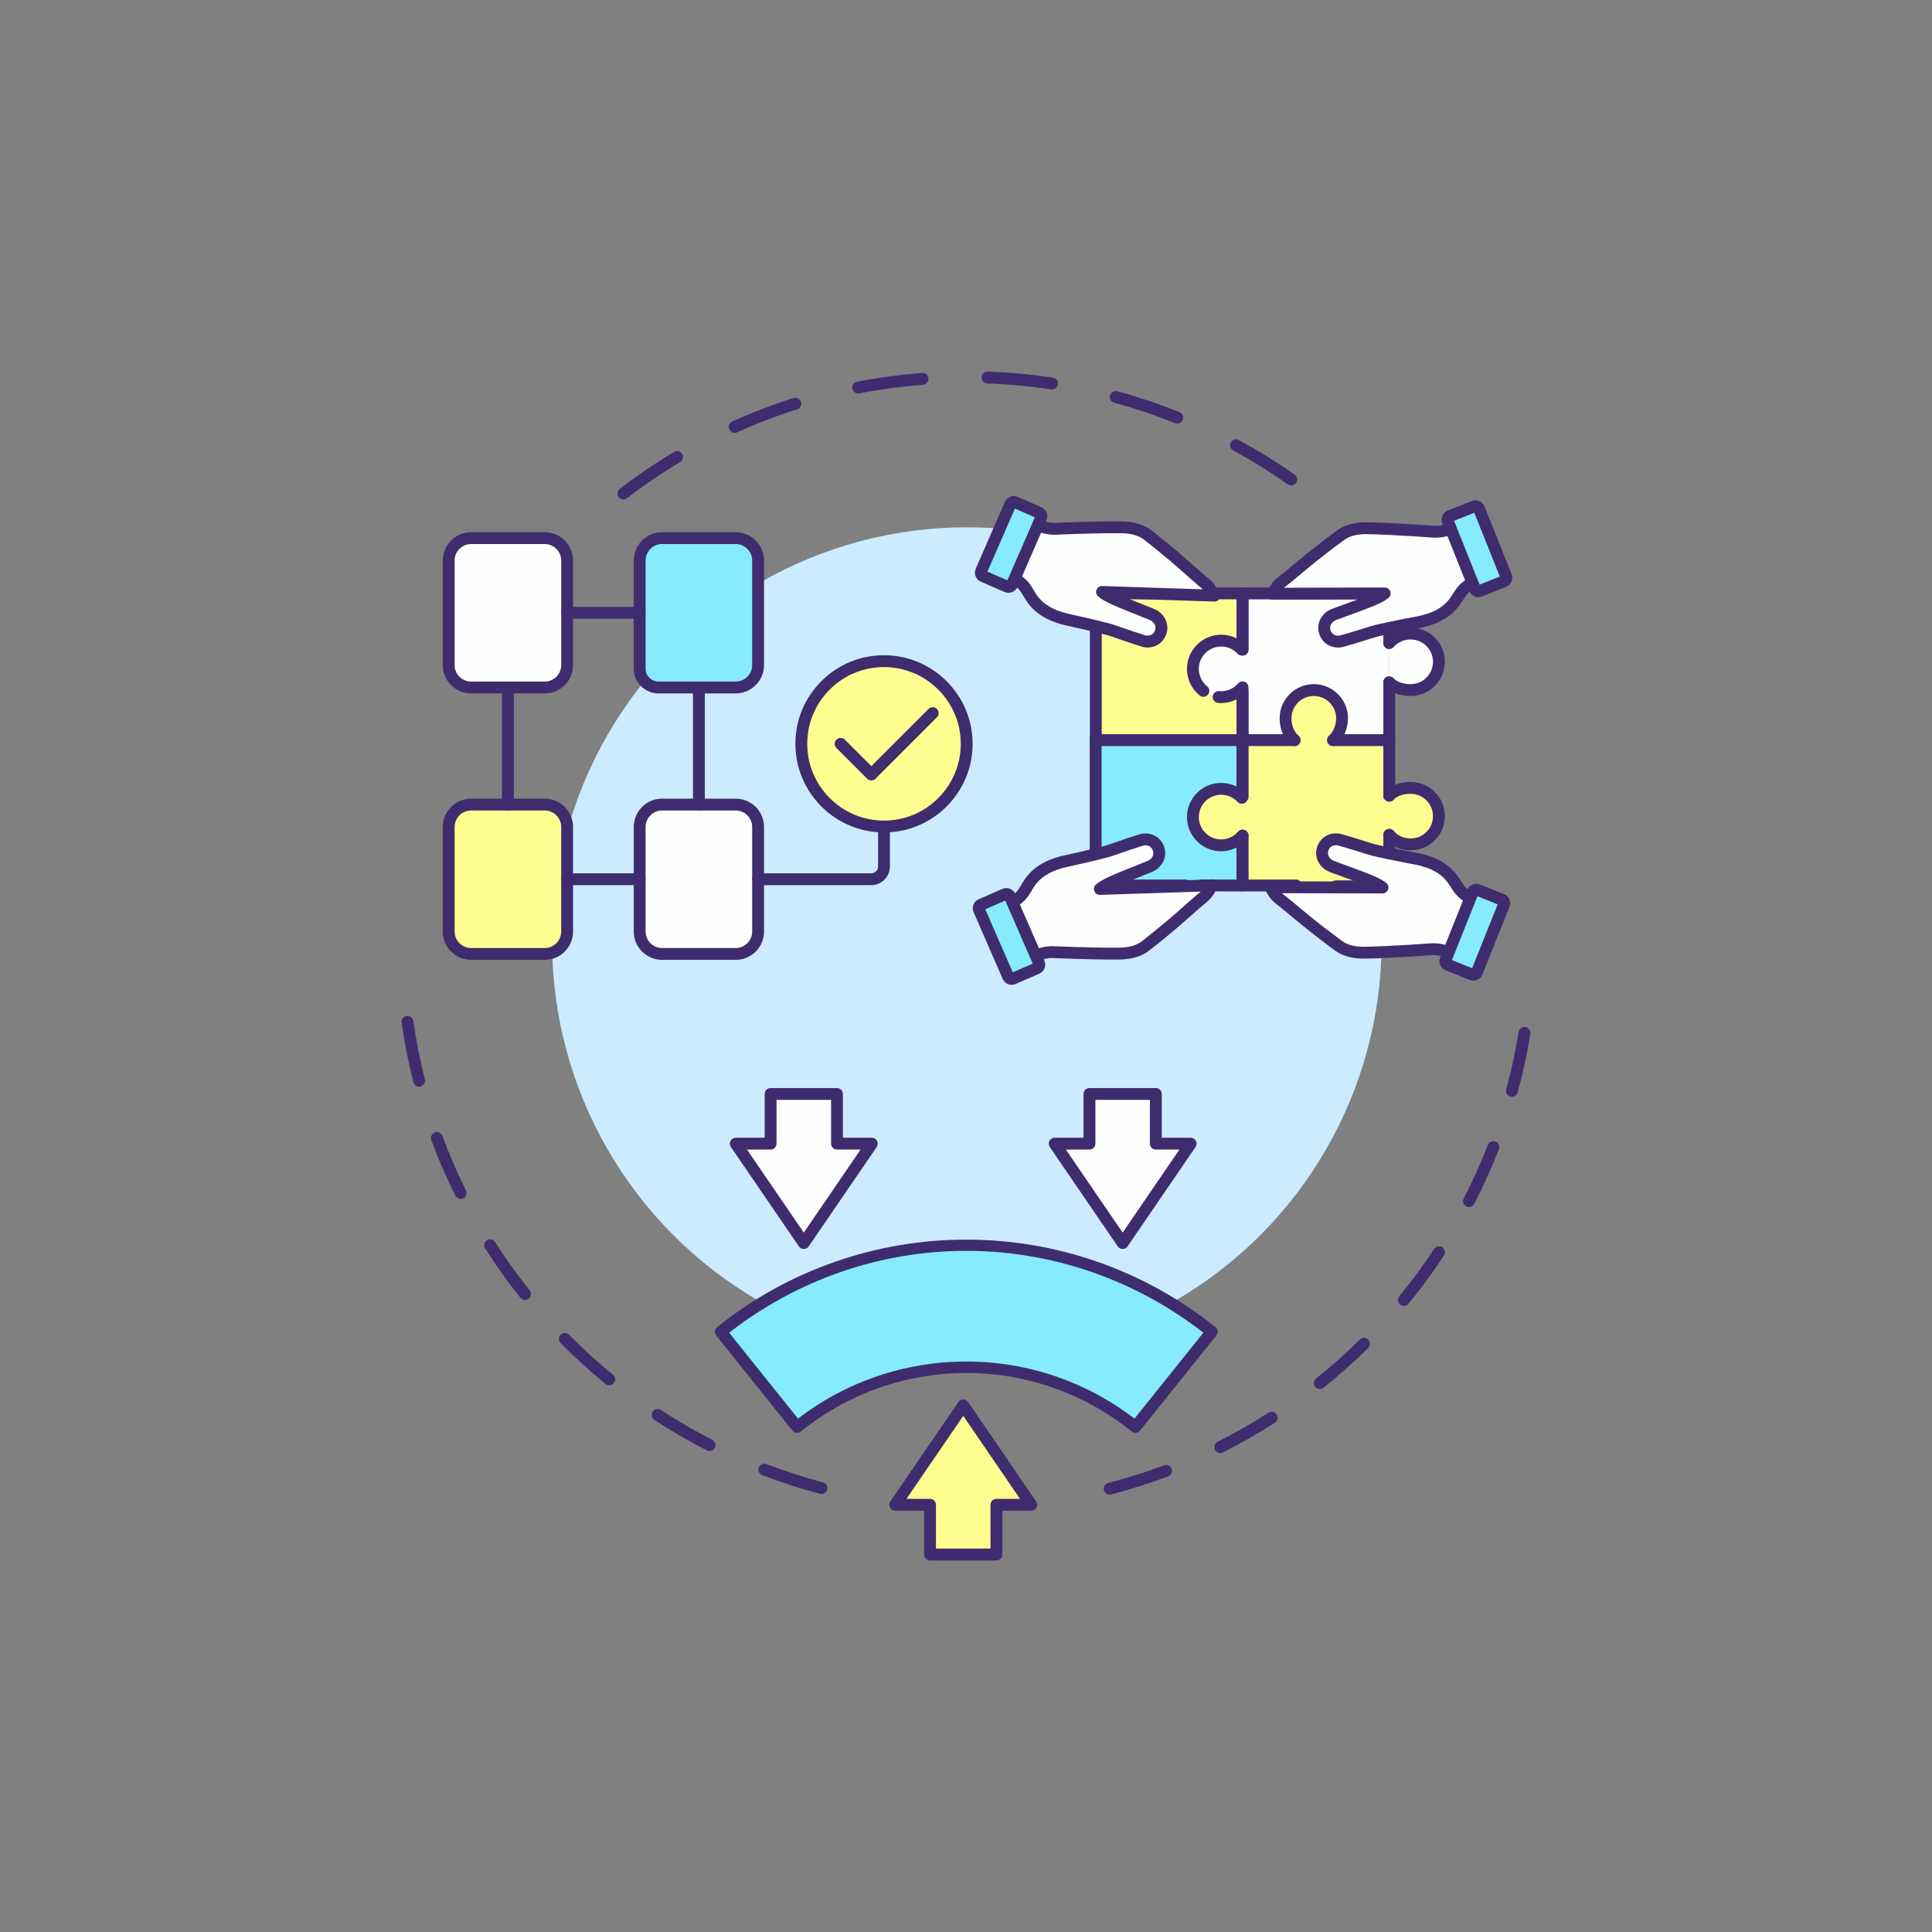 <?xml version="1.0" encoding="UTF-8"?>
<svg xmlns="http://www.w3.org/2000/svg" viewBox="0 0 4000 4000" id="governance-meetings">
  <rect x="0" y="0" width="4000" height="4000" fill="#808080" stroke="none"/>
  <g>
    <g>
      <path fill="#3f2c6e" d="M1700.813 3093.206c-1.042 0-2.101-.134-3.157-.414-40.342-10.712-80.561-23.733-119.538-38.703-6.326-2.43-9.485-9.527-7.055-15.854s9.526-9.485 15.854-7.055c38.162 14.656 77.538 27.405 117.037 37.893 6.549 1.739 10.449 8.459 8.71 15.008C1711.206 3089.576 1706.241 3093.206 1700.813 3093.206zM1469.009 3004.195c-1.883 0-3.795-.435-5.586-1.353-37.11-19.021-73.638-40.271-108.568-63.157-5.668-3.715-7.252-11.32-3.538-16.988 3.715-5.669 11.32-7.251 16.988-3.539 34.204 22.412 69.972 43.22 106.311 61.846 6.031 3.091 8.414 10.485 5.323 16.516C1477.766 3001.758 1473.467 3004.195 1469.009 3004.195zM1261.373 2868.165c-2.734 0-5.484-.909-7.765-2.776-32.272-26.419-63.503-54.869-92.823-84.56-4.762-4.822-4.713-12.591.109-17.353 4.821-4.763 12.591-4.713 17.352.108 28.716 29.078 59.301 56.941 90.907 82.815 5.244 4.292 6.015 12.023 1.722 17.267C1268.449 2866.629 1264.925 2868.165 1261.373 2868.165zM1087.006 2691.581c-3.605 0-7.176-1.581-9.599-4.618-26.029-32.623-50.586-66.986-72.99-102.133-3.642-5.714-1.963-13.3 3.752-16.942 5.714-3.642 13.3-1.962 16.942 3.752 21.94 34.419 45.989 68.07 71.479 100.019 4.227 5.297 3.358 13.018-1.938 17.244C1092.391 2690.705 1089.689 2691.581 1087.006 2691.581zM953.67 2482.365c-4.512 0-8.854-2.499-10.998-6.814-18.561-37.363-35.301-76.125-49.755-115.208-2.351-6.355.896-13.414 7.252-15.764 6.355-2.35 13.414.896 15.764 7.252 14.152 38.267 30.542 76.219 48.716 112.802 3.015 6.069.54 13.433-5.53 16.448C957.366 2481.952 955.504 2482.365 953.67 2482.365zM867.616 2249.676c-5.488 0-10.485-3.708-11.888-9.272-10.188-40.39-18.316-81.828-24.156-123.163-.948-6.71 3.723-12.918 10.433-13.866 6.71-.951 12.918 3.723 13.866 10.433 5.719 40.475 13.677 81.048 23.652 120.595 1.658 6.571-2.325 13.241-8.896 14.898C869.619 2249.555 868.61 2249.676 867.616 2249.676zM2297.388 3094.598c-5.451 0-10.428-3.659-11.866-9.181-1.708-6.558 2.224-13.259 8.781-14.967 38.995-10.157 77.885-22.514 115.588-36.726 6.337-2.39 13.42.812 15.81 7.153 2.391 6.341-.812 13.419-7.153 15.81-38.509 14.516-78.229 27.137-118.059 37.511C2299.453 3094.469 2298.412 3094.598 2297.388 3094.598zM2526.467 3008.267c-4.491 0-8.817-2.475-10.973-6.761-3.044-6.055-.604-13.43 5.451-16.475 35.971-18.086 71.417-38.308 105.354-60.103 5.702-3.664 13.294-2.007 16.955 3.693 3.662 5.702 2.009 13.293-3.693 16.955-34.657 22.258-70.855 42.909-107.592 61.38C2530.201 3007.846 2528.319 3008.267 2526.467 3008.267zM2732.492 2875.968c-3.597 0-7.16-1.573-9.584-4.599-4.237-5.288-3.385-13.011 1.904-17.248 31.455-25.201 61.941-52.353 90.613-80.702 4.82-4.765 12.589-4.72 17.353.099 4.765 4.818 4.721 12.588-.099 17.353-29.275 28.946-60.405 56.671-92.523 82.403C2737.892 2875.087 2735.182 2875.968 2732.492 2875.968zM2906.639 2703.765c-2.737 0-5.491-.911-7.773-2.782-5.24-4.296-6.005-12.028-1.708-17.268 25.579-31.197 49.785-64.083 71.945-97.743 3.728-5.659 11.335-7.228 16.996-3.501 5.66 3.727 7.228 11.335 3.502 16.996-22.63 34.373-47.348 67.953-73.467 99.809C2913.709 2702.232 2910.188 2703.765 2906.639 2703.765zM3041.327 2499.142c-1.898 0-3.824-.442-5.626-1.374-6.02-3.113-8.376-10.516-5.264-16.535 18.534-35.844 35.354-73.06 49.993-110.611 2.462-6.313 9.573-9.438 15.89-6.975 6.313 2.461 9.437 9.575 6.976 15.889-14.952 38.353-32.131 76.361-51.06 112.969C3050.055 2496.722 3045.768 2499.142 3041.327 2499.142zM3130.331 2270.839c-1.068 0-2.152-.141-3.232-.435-6.539-1.781-10.396-8.525-8.614-15.064 10.594-38.891 19.234-78.82 25.683-118.677 1.082-6.689 7.38-11.237 14.072-10.153 6.689 1.083 11.235 7.383 10.152 14.072-6.585 40.707-15.41 81.487-26.229 121.208C3140.675 2267.25 3135.728 2270.839 3130.331 2270.839zM1290.706 1033.992c-3.686 0-7.33-1.654-9.746-4.805-4.123-5.377-3.106-13.08 2.271-17.204 35.854-27.492 73.661-53.181 112.371-76.353 5.816-3.48 13.35-1.588 16.831 4.227 3.48 5.814 1.588 13.35-4.226 16.83-37.908 22.691-74.931 47.847-110.042 74.771C1295.937 1033.165 1293.311 1033.992 1290.706 1033.992zM2673.284 1004.987c-2.437 0-4.897-.724-7.043-2.231-36.206-25.436-74.251-49.021-113.076-70.101-5.956-3.233-8.162-10.683-4.929-16.638 3.234-5.955 10.684-8.163 16.638-4.929 39.649 21.527 78.501 45.613 115.475 71.587 5.545 3.896 6.882 11.549 2.986 17.094C2680.947 1003.169 2677.145 1004.987 2673.284 1004.987zM1521.052 896.141c-4.676 0-9.142-2.687-11.191-7.225-2.788-6.176-.042-13.444 6.135-16.232 41.168-18.584 83.847-34.949 126.851-48.639 6.458-2.057 13.359 1.513 15.414 7.97 2.056 6.458-1.512 13.358-7.97 15.414-42.104 13.404-83.891 29.427-124.198 47.623C1524.456 895.79 1522.74 896.141 1521.052 896.141zM2437.35 876.915c-1.522 0-3.069-.285-4.568-.887-41.033-16.478-83.465-30.723-126.115-42.341-6.539-1.781-10.396-8.525-8.614-15.064 1.78-6.538 8.522-10.397 15.063-8.614 43.562 11.866 86.9 26.416 128.811 43.246 6.289 2.525 9.34 9.67 6.814 15.958C2446.817 874.004 2442.214 876.915 2437.35 876.915zM1776.793 814.715c-5.754 0-10.889-4.066-12.03-9.926-1.296-6.651 3.046-13.094 9.698-14.39 44.218-8.615 89.5-14.756 134.588-18.255 6.744-.518 12.658 4.527 13.183 11.284.524 6.756-4.528 12.659-11.284 13.183-44.154 3.426-88.496 9.44-131.794 17.875C1778.361 814.641 1777.571 814.715 1776.793 814.715zM2178.347 806.346c-.611 0-1.229-.046-1.853-.14-43.608-6.604-88.186-10.758-132.493-12.348-6.772-.243-12.065-5.93-11.823-12.702.243-6.772 5.93-12.066 12.702-11.822 45.241 1.623 90.758 5.865 135.288 12.608 6.7 1.015 11.31 7.269 10.295 13.969C2189.544 801.989 2184.311 806.346 2178.347 806.346z"></path>
      <circle cx="2001.75" cy="1950.423" r="858.732" fill="#ccebff"></circle>
    </g>
    <g>
      <g>
        <path fill="#86ebfc" d="M2350.9,2954.203c52.607-65.654,105.2-131.315,157.807-196.971     c-297.019-237.953-719.377-237.953-1016.396,0c52.614,65.656,105.193,131.317,157.807,196.971     C1854.908,2790.14,2146.109,2790.14,2350.9,2954.203z"></path>
        <path fill="#3f2c6e" d="M1650.125,2966.473c-3.596,0.001-7.159-1.572-9.583-4.598     c-26.793-33.433-53.577-66.868-80.361-100.304c-25.812-32.223-51.625-64.445-77.446-96.667c-2.035-2.539-2.978-5.783-2.621-9.019     s1.984-6.195,4.524-8.23c74.02-59.3,156.789-105.013,246.01-135.869c86.896-30.052,177.69-45.29,269.86-45.29     c92.169,0,182.964,15.238,269.86,45.29c89.221,30.856,171.99,76.569,246.01,135.869c2.54,2.035,4.167,4.995,4.524,8.23     c0.356,3.234-0.586,6.479-2.621,9.019c-25.925,32.354-51.846,64.711-77.767,97.066c-26.679,33.303-53.357,66.604-80.04,99.904     c-4.237,5.288-11.959,6.139-17.247,1.903c-201.787-161.656-483.651-161.656-685.44,0     C1655.526,2965.592,1652.816,2966.473,1650.125,2966.473z M1509.616,2759.206c23.244,29.008,46.481,58.016,69.718,87.023     c24.254,30.277,48.506,60.553,72.767,90.828c48.884-37.496,103.023-66.65,161.101-86.736     c60.314-20.858,123.334-31.436,187.307-31.436c63.974,0,126.992,10.577,187.308,31.436     c58.076,20.086,112.215,49.239,161.1,86.735c24.15-30.141,48.3-60.285,72.447-90.428c23.346-29.142,46.689-58.281,70.038-87.422     C2200.642,2533.256,1800.372,2533.258,1509.616,2759.206z"></path>
      </g>
      <g>
        <polygon fill="#fffd8f" points="1925.546 3218.404 1925.546 3115.527 1853.45 3115.527 1994.257 2909.675 2135.072 3115.527 2062.976 3115.527 2062.976 3218.404"></polygon>
        <path fill="#3f2c6e" d="M2062.975,3230.674h-137.429c-6.777,0-12.27-5.494-12.27-12.271v-90.606h-59.826     c-4.551,0-8.729-2.52-10.853-6.545c-2.124-4.026-1.845-8.896,0.725-12.653l140.808-205.852c2.287-3.343,6.077-5.343,10.127-5.343     s7.841,1.999,10.127,5.343l140.815,205.852c2.57,3.757,2.85,8.627,0.726,12.652c-2.123,4.026-6.301,6.546-10.853,6.546h-59.826     v90.606C2075.246,3225.18,2069.752,3230.674,2062.975,3230.674z M1937.816,3206.133h112.889v-90.606     c0-6.776,5.494-12.271,12.271-12.271h48.837l-117.555-171.848l-117.548,171.848h48.837c6.777,0,12.27,5.494,12.27,12.271     V3206.133z"></path>
      </g>
      <g>
        <g>
          <polygon fill="#fdffff" points="1595.468 2264.939 1595.468 2367.816 1523.371 2367.816 1664.179 2573.668 1804.994 2367.816 1732.897 2367.816 1732.897 2264.939"></polygon>
          <path fill="#3f2c6e" d="M1664.179,2585.938L1664.179,2585.938c-4.051,0-7.841-1.999-10.127-5.342l-140.808-205.852      c-2.57-3.757-2.849-8.627-0.725-12.653c2.124-4.026,6.301-6.545,10.853-6.545h59.827v-90.606c0-6.777,5.493-12.27,12.27-12.27      h137.43c6.777,0,12.27,5.493,12.27,12.27v90.606h59.826c4.551,0,8.729,2.519,10.853,6.545c2.124,4.026,1.845,8.896-0.725,12.653      l-140.814,205.852C1672.019,2583.939,1668.23,2585.938,1664.179,2585.938z M1546.63,2380.086l117.549,171.849l117.555-171.849      h-48.836c-6.777,0-12.27-5.493-12.27-12.27v-90.606h-112.89v90.606c0,6.777-5.493,12.27-12.27,12.27H1546.63z"></path>
        </g>
        <g>
          <polygon fill="#fdffff" points="2255.625 2264.939 2255.625 2367.816 2183.528 2367.816 2324.336 2573.668 2465.151 2367.816 2393.054 2367.816 2393.054 2264.939"></polygon>
          <path fill="#3f2c6e" d="M2324.336,2585.938L2324.336,2585.938c-4.051,0-7.841-1.999-10.128-5.342L2173.4,2374.744      c-2.569-3.757-2.849-8.627-0.725-12.653c2.124-4.026,6.301-6.545,10.853-6.545h59.826v-90.606c0-6.777,5.494-12.27,12.271-12.27      h137.43c6.776,0,12.271,5.493,12.271,12.27v90.606h59.826c4.552,0,8.729,2.519,10.853,6.545      c2.124,4.026,1.845,8.896-0.726,12.653l-140.815,205.852C2332.177,2583.939,2328.386,2585.938,2324.336,2585.938z       M2206.787,2380.086l117.549,171.849l117.556-171.849h-48.837c-6.776,0-12.271-5.493-12.271-12.27v-90.606h-112.889v90.606      c0,6.777-5.494,12.27-12.271,12.27H2206.787z"></path>
        </g>
      </g>
    </g>
    <g>
      <g>
        <g>
          <path fill="#fffd8f" d="M1174.171,1712.154v216.506c0,25.612-20.762,46.374-46.374,46.374H975.351      c-25.612,0-46.374-20.762-46.374-46.374v-216.506c0-25.612,20.762-46.374,46.374-46.374h152.446      C1153.409,1665.78,1174.171,1686.542,1174.171,1712.154z"></path>
          <path fill="#3f2c6e" d="M1127.797,1987.304H975.351c-32.336,0-58.644-26.308-58.644-58.645v-216.505      c0-32.336,26.308-58.644,58.644-58.644h152.446c32.336,0,58.644,26.308,58.644,58.644v216.505      C1186.441,1960.996,1160.133,1987.304,1127.797,1987.304z M975.351,1678.05c-18.805,0-34.104,15.299-34.104,34.104v216.505      c0,18.805,15.299,34.104,34.104,34.104h152.446c18.805,0,34.104-15.299,34.104-34.104v-216.505      c0-18.805-15.299-34.104-34.104-34.104H975.351z"></path>
        </g>
        <g>
          <path fill="#fdffff" d="M1174.171,1160.498v216.506c0,25.612-20.762,46.374-46.374,46.374H975.351      c-25.612,0-46.374-20.762-46.374-46.374v-216.506c0-25.612,20.762-46.374,46.374-46.374h152.446      C1153.409,1114.124,1174.171,1134.887,1174.171,1160.498z"></path>
          <path fill="#3f2c6e" d="M1127.797,1435.648H975.351c-32.336,0-58.644-26.308-58.644-58.645v-216.505      c0-32.336,26.308-58.644,58.644-58.644h152.446c32.336,0,58.644,26.308,58.644,58.644v216.505      C1186.441,1409.341,1160.133,1435.648,1127.797,1435.648z M975.351,1126.394c-18.805,0-34.104,15.299-34.104,34.104v216.505      c0,18.805,15.299,34.104,34.104,34.104h152.446c18.805,0,34.104-15.299,34.104-34.104v-216.505      c0-18.805-15.299-34.104-34.104-34.104H975.351z"></path>
        </g>
        <g>
          <path fill="#fdffff" d="M1569.574,1712.154v216.506c0,25.612-20.762,46.374-46.374,46.374h-152.446      c-25.612,0-46.374-20.762-46.374-46.374v-216.506c0-25.612,20.762-46.374,46.374-46.374H1523.2      C1548.812,1665.78,1569.574,1686.542,1569.574,1712.154z"></path>
          <path fill="#3f2c6e" d="M1523.2,1987.304h-152.446c-32.336,0-58.644-26.308-58.644-58.645v-216.505      c0-32.336,26.308-58.644,58.644-58.644H1523.2c32.337,0,58.645,26.308,58.645,58.644v216.505      C1581.844,1960.996,1555.537,1987.304,1523.2,1987.304z M1370.754,1678.05c-18.805,0-34.104,15.299-34.104,34.104v216.505      c0,18.805,15.299,34.104,34.104,34.104H1523.2c18.805,0,34.104-15.299,34.104-34.104v-216.505      c0-18.805-15.299-34.104-34.104-34.104H1370.754z"></path>
        </g>
        <g>
          <path fill="#86ebfc" d="M1569.574,1160.498v216.506c0,25.612-20.762,46.374-46.374,46.374h-159.849      c-21.523,0-38.971-17.448-38.971-38.971v-223.908c0-25.612,20.762-46.374,46.374-46.374H1523.2      C1548.812,1114.124,1569.574,1134.887,1569.574,1160.498z"></path>
          <path fill="#3f2c6e" d="M1523.2,1435.648h-159.849c-28.254,0-51.241-22.987-51.241-51.242v-223.908      c0-32.336,26.308-58.644,58.644-58.644H1523.2c32.337,0,58.645,26.308,58.645,58.644v216.505      C1581.844,1409.341,1555.537,1435.648,1523.2,1435.648z M1370.754,1126.394c-18.805,0-34.104,15.299-34.104,34.104v223.908      c0,14.723,11.978,26.702,26.701,26.702H1523.2c18.805,0,34.104-15.299,34.104-34.104v-216.505      c0-18.805-15.299-34.104-34.104-34.104H1370.754z"></path>
        </g>
      </g>
      <g>
        <g>
          <circle cx="1830.232" cy="1540.044" r="171.194" fill="#fffd8f" transform="rotate(-45.001 1830.223 1540.073)"></circle>
          <path fill="#3f2c6e" d="M1830.232,1723.508c-101.156,0-183.454-82.31-183.464-183.464l0,0c0-0.006,0,0.006,0,0      c0-49.005,19.083-95.077,53.735-129.729s80.724-53.735,129.729-53.735c101.163,0,183.464,82.301,183.464,183.464      S1931.394,1723.508,1830.232,1723.508z M1830.232,1381.12c-42.45,0-82.359,16.531-112.376,46.548      c-30.017,30.017-46.548,69.926-46.548,112.376l0,0c0,87.631,71.293,158.924,158.924,158.924s158.924-71.293,158.924-158.924      S1917.862,1381.12,1830.232,1381.12z"></path>
        </g>
        <g>
          <path fill="#3f2c6e" d="M1803.999,1615.858c-3.254,0-6.375-1.292-8.676-3.594l-63.544-63.544      c-4.792-4.792-4.792-12.561,0-17.353s12.561-4.792,17.353,0l54.868,54.868l118.412-118.412c4.792-4.792,12.561-4.792,17.353,0      c4.792,4.792,4.792,12.561,0,17.353l-127.088,127.088C1810.374,1614.566,1807.253,1615.858,1803.999,1615.858z"></path>
        </g>
      </g>
      <g>
        <path fill="#86ebfc" d="M1051.574,1665.78v-242.402V1665.78z"></path>
        <path fill="#3f2c6e" d="M1051.574,1678.05c-6.777,0-12.27-5.493-12.27-12.27v-242.401c0-6.777,5.493-12.27,12.27-12.27     s12.27,5.493,12.27,12.27v242.401C1063.844,1672.557,1058.351,1678.05,1051.574,1678.05z"></path>
      </g>
      <g>
        <path fill="#86ebfc" d="M1174.171,1268.751h150.209H1174.171z"></path>
        <path fill="#3f2c6e" d="M1324.38,1281.021h-150.209c-6.777,0-12.27-5.493-12.27-12.27s5.493-12.27,12.27-12.27h150.209     c6.777,0,12.27,5.493,12.27,12.27S1331.157,1281.021,1324.38,1281.021z"></path>
      </g>
      <g>
        <path fill="#86ebfc" d="M1174.171,1820.407h150.209H1174.171z"></path>
        <path fill="#3f2c6e" d="M1324.38,1832.677h-150.209c-6.777,0-12.27-5.493-12.27-12.27s5.493-12.27,12.27-12.27h150.209     c6.777,0,12.27,5.493,12.27,12.27S1331.157,1832.677,1324.38,1832.677z"></path>
      </g>
      <g>
        <path fill="#86ebfc" d="M1446.977,1665.78v-242.402V1665.78z"></path>
        <path fill="#3f2c6e" d="M1446.977,1678.05c-6.777,0-12.27-5.493-12.27-12.27v-242.401c0-6.777,5.493-12.27,12.27-12.27     s12.27,5.493,12.27,12.27v242.401C1459.247,1672.557,1453.754,1678.05,1446.977,1678.05z"></path>
      </g>
      <path fill="#3f2c6e" d="M1803.724,1832.677h-234.15c-6.777,0-12.27-5.493-12.27-12.27s5.493-12.27,12.27-12.27h234.15    c7.851,0,14.237-6.387,14.237-14.237v-82.661c0-6.777,5.493-12.27,12.27-12.27s12.27,5.493,12.27,12.27v82.661    C1842.502,1815.281,1825.106,1832.677,1803.724,1832.677z"></path>
    </g>
    <g>
      <g>
        <path fill="#fdffff" d="M2876.365,1255.46v550.946c0,14.791-12.04,26.84-26.84,26.84h-554.264     c-14.791,0-26.831-12.049-26.831-26.84V1255.46c0-14.791,12.04-26.838,26.831-26.838h554.264     C2864.324,1228.622,2876.365,1240.669,2876.365,1255.46L2876.365,1255.46z"></path>
        <path fill="#fffd8f" d="M2467.515,1383.95c0,12.17,3.674,23.425,9.955,32.77c3.286,4.819,7.27,9.185,11.862,12.859     c0,0,15.155,10.492,31.391,12.707c1.752,0.226,3.521,0.226,5.273,0.226c17.688,0,33.614-3.058,44.332-15.464v104.501h-303.846     v-274.143c0-16.381,13.322-29.621,29.703-29.621h274.143v116.362c-10.718-11.489-27.407-18.677-44.332-18.677     C2493.697,1325.471,2467.515,1351.651,2467.515,1383.95L2467.515,1383.95z"></path>
        <rect width="303.804" height="300.989" x="2268.75" y="1531.425" fill="#86ebfc"></rect>
        <path fill="#fffd8f" d="M2976.823,1688.863c0,32.309-26.182,58.481-58.481,58.481c-17.688,0-33.533-7.27-44.251-19.746     v74.87c0,17.451-14.166,31.617-31.699,31.617l-272.065-1.688v-102.806c-10.718,12.398-26.645,19.749-44.324,19.749     c-32.308,0-58.489-26.182-58.489-58.489c0-32.38,26.181-58.562,58.489-58.562c16.916,0,33.297,4.746,43.942,16.153v-116.897     h108.086c-12.398-10.718-18.677-27.561-18.677-45.24c0-32.309,26.181-58.489,58.489-58.489c32.307,0,58.489,26.18,58.489,58.489     c0,16.916-7.124,34.521-18.604,45.24h116.361v114.983c10.637-11.481,27.399-16.146,44.251-16.146     C2950.641,1630.384,2976.823,1656.556,2976.823,1688.863L2976.823,1688.863z"></path>
        <path fill="#3f2c6e" d="M2572.557 1357.252c-6.776 0-12.271-5.493-12.271-12.27v-104.076h-53.829c-6.776 0-12.271-5.493-12.271-12.27s5.494-12.27 12.271-12.27h66.1c6.776 0 12.271 5.493 12.271 12.27v116.346C2584.828 1351.759 2579.334 1357.252 2572.557 1357.252zM2572.557 1544.683h-303.772c-6.776 0-12.271-5.493-12.271-12.27v-274.117c0-23.122 18.808-41.933 41.925-41.933h171.329c6.776 0 12.271 5.493 12.271 12.27s-5.494 12.27-12.271 12.27h-171.329c-9.586 0-17.384 7.802-17.384 17.393v261.847h279.231v-92.231c0-6.777 5.494-12.27 12.271-12.27s12.271 5.493 12.271 12.27v104.501C2584.828 1539.19 2579.334 1544.683 2572.557 1544.683z"></path>
        <path fill="#3f2c6e" d="M2528.266 1455.627c-2.094 0-4.23-.095-6.351-.284-6.75-.6-11.736-6.558-11.136-13.308.6-6.75 6.553-11.734 13.308-11.136 1.401.125 2.808.188 4.179.188 13.447 0 26.205-5.844 35.004-16.033 4.429-5.128 12.177-5.697 17.307-1.268 5.129 4.429 5.696 12.178 1.268 17.307C2568.381 1446.684 2548.852 1455.627 2528.266 1455.627zM2491.568 1442.693c-2.702 0-5.422-.888-7.69-2.716-5.519-4.446-10.326-9.677-14.291-15.547-7.909-11.715-12.09-25.398-12.09-39.572 0-39.021 31.747-70.767 70.769-70.767 19.565 0 38.439 8.209 51.782 22.523 4.621 4.958 4.348 12.722-.609 17.342-4.956 4.621-12.721 4.348-17.342-.609-8.846-9.489-20.86-14.716-33.831-14.716-25.49 0-46.228 20.737-46.228 46.227 0 9.262 2.728 18.197 7.887 25.839 2.593 3.839 5.739 7.262 9.35 10.171 5.277 4.251 6.108 11.976 1.856 17.253C2498.707 1441.129 2495.153 1442.693 2491.568 1442.693z"></path>
        <path fill="#3f2c6e" d="M2572.556 1357.248c-6.776 0-12.271-5.493-12.271-12.27V1228.64c0-6.777 5.494-12.27 12.271-12.27h279.011c20.42 0 37.032 16.609 37.032 37.024v78.034c0 6.777-5.494 12.27-12.271 12.27s-12.271-5.493-12.271-12.27v-78.034c0-6.884-5.604-12.484-12.491-12.484h-266.74v104.068C2584.827 1351.755 2579.333 1357.248 2572.556 1357.248zM2876.33 1544.682h-116.345c-6.776 0-12.271-5.493-12.271-12.27s5.494-12.27 12.271-12.27h104.074v-107.604c0-6.777 5.494-12.27 12.271-12.27s12.271 5.493 12.271 12.27v119.874C2888.6 1539.188 2883.106 1544.682 2876.33 1544.682zM2680.302 1544.68h-107.745c-6.776 0-12.271-5.493-12.271-12.27v-100.421c0-6.777 5.494-12.27 12.271-12.27s12.271 5.493 12.271 12.27v88.151h95.475c6.776 0 12.271 5.493 12.271 12.27S2687.079 1544.68 2680.302 1544.68z"></path>
        <path fill="#fdffff" d="M2876.329,1412.533c10.677,11.465,27.391,16.163,44.291,16.163     c32.307,0,58.497-26.198,58.497-58.507c0-32.307-26.19-58.497-58.497-58.497c-17.696,0-33.566,7.311-44.291,19.733V1412.533z"></path>
        <path fill="#3f2c6e" d="M2920.62 1440.967c-22.299 0-41.217-7.128-53.271-20.071-4.618-4.959-4.342-12.724.617-17.342 4.96-4.619 12.723-4.342 17.342.617 7.359 7.903 19.9 12.255 35.312 12.255 25.489 0 46.227-20.742 46.227-46.237 0-25.49-20.737-46.227-46.227-46.227-13.952 0-26.384 5.499-35.004 15.482-4.428 5.128-12.176 5.699-17.306 1.268-5.13-4.429-5.697-12.177-1.269-17.306 13.16-15.242 32.689-23.984 53.578-23.984 39.021 0 70.768 31.746 70.768 70.767C2991.387 1409.216 2959.641 1440.967 2920.62 1440.967zM2680.298 1544.682c-2.839 0-5.691-.98-8.01-2.98-14.584-12.583-22.948-32.453-22.948-54.514 0-39.021 31.75-70.767 70.775-70.767 39.021 0 70.768 31.746 70.768 70.767 0 20.488-8.635 41.257-22.535 54.203-4.958 4.619-12.723 4.342-17.342-.616-4.618-4.959-4.342-12.723.617-17.342 8.941-8.328 14.719-22.555 14.719-36.245 0-25.49-20.737-46.227-46.227-46.227-25.494 0-46.234 20.737-46.234 46.227 0 14.919 5.263 28.017 14.438 35.933 5.131 4.427 5.701 12.175 1.274 17.306C2687.167 1543.24 2683.742 1544.682 2680.298 1544.682zM2844.679 1847.241H2766.1c-6.776 0-12.271-5.493-12.271-12.27s5.494-12.27 12.271-12.27h78.579c10.686 0 19.379-8.694 19.379-19.379v-74.831c0-6.777 5.494-12.27 12.271-12.27s12.271 5.493 12.271 12.27v74.831C2888.599 1827.539 2868.897 1847.241 2844.679 1847.241zM2876.329 1659.653c-6.776 0-12.271-5.493-12.271-12.27v-119.876c0-6.777 5.494-12.27 12.271-12.27s12.271 5.493 12.271 12.27v119.876C2888.599 1654.16 2883.105 1659.653 2876.329 1659.653zM2572.557 1661.616c-6.776 0-12.271-5.493-12.271-12.27v-121.837c0-6.777 5.494-12.27 12.271-12.27s12.271 5.493 12.271 12.27v121.837C2584.828 1656.123 2579.334 1661.616 2572.557 1661.616zM2683.174 1845.514h-110.618c-6.776 0-12.271-5.493-12.271-12.27v-102.788c0-6.777 5.494-12.27 12.271-12.27s12.271 5.493 12.271 12.27v90.518h98.348c6.776 0 12.271 5.493 12.271 12.27S2689.95 1845.514 2683.174 1845.514z"></path>
        <path fill="#3f2c6e" d="M2920.62 1760.498c-20.889 0-40.418-8.742-53.578-23.984-4.429-5.129-3.861-12.877 1.269-17.306 5.128-4.43 12.877-3.861 17.306 1.268 8.62 9.983 21.052 15.482 35.004 15.482 25.489 0 46.227-20.737 46.227-46.227 0-25.495-20.737-46.237-46.227-46.237-15.411 0-27.952 4.352-35.312 12.254-4.617 4.959-12.382 5.235-17.342.616-4.959-4.619-5.234-12.383-.615-17.342 12.054-12.941 30.972-20.068 53.27-20.068 39.021 0 70.768 31.75 70.768 70.777C2991.387 1728.752 2959.641 1760.498 2920.62 1760.498zM2572.22 1845.512h-85.247c-6.776 0-12.271-5.493-12.271-12.27s5.494-12.27 12.271-12.27h72.977v-90.52c0-6.777 5.494-12.27 12.271-12.27s12.271 5.493 12.271 12.27v102.79C2584.491 1840.018 2578.997 1845.512 2572.22 1845.512zM2572.22 1661.614c-6.776 0-12.271-5.493-12.271-12.27v-119.876c0-6.777 5.494-12.27 12.271-12.27s12.271 5.493 12.271 12.27v119.876C2584.491 1656.121 2578.997 1661.614 2572.22 1661.614zM2454.051 1845.514h-149.757c-26.531 0-48.116-21.587-48.116-48.122v-267.919c0-6.777 5.494-12.27 12.271-12.27s12.271 5.493 12.271 12.27v267.919c0 13.003 10.575 23.582 23.575 23.582h149.757c6.776 0 12.271 5.493 12.271 12.27S2460.827 1845.514 2454.051 1845.514z"></path>
        <path fill="#3f2c6e" d="M2528.265,1762.459c-39.021,0-70.769-31.746-70.769-70.767c0-39.025,31.747-70.775,70.769-70.775     c19.57,0,38.445,8.213,51.785,22.534c4.619,4.958,4.344,12.723-0.615,17.342c-4.96,4.62-12.724,4.343-17.342-0.615     c-8.843-9.493-20.856-14.721-33.828-14.721c-25.49,0-46.228,20.741-46.228,46.235c0,25.49,20.737,46.227,46.228,46.227     c13.448,0,26.206-5.844,35.004-16.033c4.429-5.128,12.176-5.698,17.306-1.268c5.13,4.429,5.697,12.177,1.269,17.306     C2568.381,1753.516,2548.852,1762.459,2528.265,1762.459z"></path>
        <path fill="#fdffff" d="M2866.841,1228.608c-14.231,11.043-39.845,19.659-103.129,42.88l0.325-0.073     c-18.353,5.98-28.73,25.265-18.28,43.269c6.215,10.702,19.026,15.716,31.115,13.038l0.122-0.032     c32.738-8.925,63.958-19.814,73.856-22.084c31.739-7.303,73.539-15.254,82.196-16.795c32.511-5.81,62.984-18.645,81.134-46.23     l9.452-14.361c6.052-9.201,14.644-16.447,24.729-20.876l44.891-19.675l-39.325-120.215l-41.029,22.742     c-13.573,7.521-28.916,11.237-44.429,10.692c0,0-85.644-6.491-139.16-7.277c-20.518-0.299-39.755,4.065-54.084,14.709     c-74.375,55.284-79.607,63.552-123.209,97.863c-11.918,9.387-13.225,18.944-18.158,22.985L2866.841,1228.608z"></path>
        <path fill="#3f2c6e" d="M2770.219,1340.725c-14.403,0-27.798-7.35-35.074-19.88c-6.452-11.117-7.594-23.548-3.216-35.005     c4.514-11.815,14.277-21.083,26.915-25.615c0.21-0.091,0.423-0.176,0.641-0.255c7.152-2.625,13.823-5.062,20.052-7.339     c12.139-4.436,22.579-8.251,31.58-11.618l-177.23,0.426c-0.01,0-0.02,0-0.029,0c-5.179,0-9.801-3.251-11.55-8.128     c-1.732-4.831-0.274-10.222,3.639-13.522c0.472-0.554,1.458-2.283,2.186-3.556c2.833-4.962,7.113-12.46,16.292-19.689     c15.497-12.195,26.32-21.252,36.786-30.01c19.032-15.927,38.713-32.396,86.694-68.062c15.572-11.568,36.883-17.486,61.583-17.13     c51.815,0.761,134.372,6.896,139.649,7.292c13.153,0.427,26.227-2.75,37.813-9.17l41.028-22.741     c3.2-1.774,7.029-2.026,10.434-0.689c3.407,1.338,6.039,4.127,7.177,7.606l39.325,120.215c1.964,6.004-0.951,12.518-6.736,15.053     l-44.891,19.675c-7.936,3.485-14.648,9.15-19.404,16.38l-9.454,14.364c-17.87,27.161-47.056,44.027-89.225,51.562     c-8.906,1.585-50.237,9.458-81.604,16.674c-3.887,0.892-12.657,3.649-22.812,6.842c-14.256,4.482-31.997,10.06-50.567,15.123     c-0.047,0.013-0.093,0.025-0.14,0.038l-0.122,0.032c-0.145,0.037-0.289,0.072-0.435,0.104     C2776.41,1340.391,2773.292,1340.725,2770.219,1340.725z M2769.227,1282.535c-0.446,0.208-0.91,0.391-1.39,0.547     c-6.14,2-10.993,6.306-12.984,11.518c-1.705,4.463-1.182,9.278,1.516,13.925c3.348,5.764,10.563,8.729,17.62,7.266     c18.036-4.923,35.44-10.396,49.438-14.796c11.525-3.624,19.853-6.242,24.679-7.349c31.812-7.32,73.757-15.308,82.789-16.916     c35.172-6.285,59.064-19.662,73.034-40.894l9.453-14.363c7.362-11.194,17.753-19.966,30.045-25.364l34.7-15.208l-31.245-95.514     l-28.037,15.541c-15.553,8.618-33.129,12.846-50.808,12.223c-0.166-0.006-0.331-0.015-0.496-0.027     c-0.854-0.065-85.892-6.472-138.414-7.244c-19.297-0.286-35.385,3.969-46.586,12.29c-47.412,35.242-66.817,51.48-85.583,67.184     c-10.605,8.875-21.571,18.052-37.355,30.473c-0.43,0.338-0.84,0.676-1.232,1.014l208.44-0.501c0.01,0,0.02,0,0.029,0     c5.238,0,9.899,3.325,11.604,8.28c1.707,4.965,0.066,10.465-4.081,13.684c-14.136,10.969-35.292,18.7-86.403,37.378     C2782.117,1277.816,2775.883,1280.094,2769.227,1282.535z M2626.082,1219.676c-0.001,0.001-0.002,0.002-0.003,0.003     C2626.08,1219.678,2626.081,1219.677,2626.082,1219.676z"></path>
        <path fill="#fdffff" d="M2281.609,1225.589c13.889,11.473,39.228,20.852,101.782,45.98l-0.325-0.081     c18.166,6.531,27.959,26.117,16.966,43.803c-6.532,10.506-19.496,15.131-31.496,12.089l-0.122-0.032     c-32.446-9.916-63.325-21.745-73.15-24.316c-31.512-8.26-73.045-17.461-81.654-19.277c-32.315-6.784-62.383-20.535-79.698-48.656     l-9.014-14.644c-5.768-9.379-14.142-16.884-24.088-21.606l-44.267-21.03l42.936-118.973l40.324,23.974     c13.347,7.927,28.567,12.105,44.088,12.041c0,0,85.798-3.894,139.315-3.068c20.518,0.317,39.617,5.259,53.613,16.334     c72.671,57.514,77.653,65.937,120.191,101.554c11.626,9.736,12.648,19.335,17.452,23.522L2281.609,1225.589z"></path>
        <path fill="#3f2c6e" d="M2376.073,1340.6c-3.487,0-7.028-0.432-10.553-1.326l-0.194-0.05     c-0.167-0.043-0.333-0.091-0.498-0.141c-18.404-5.625-35.969-11.738-50.081-16.65c-10.055-3.5-18.738-6.522-22.589-7.53     c-32.446-8.504-74.663-17.787-81.081-19.142c-41.9-8.797-70.562-26.537-87.612-54.229l-9.015-14.646     c-4.535-7.375-11.07-13.236-18.901-16.954l-44.271-21.032c-5.704-2.71-8.42-9.308-6.276-15.248l42.936-118.973     c1.243-3.443,3.958-6.151,7.403-7.386c3.446-1.236,7.262-0.866,10.409,1.004l40.324,23.974     c11.368,6.752,24.32,10.318,37.47,10.318c0.019,0,0.038,0,0.057,0c5.333-0.238,88.001-3.87,139.795-3.067     c24.722,0.382,45.828,6.945,61.038,18.98c46.899,37.118,66.074,54.178,84.618,70.676c10.191,9.067,20.729,18.443,35.836,31.092     c8.959,7.501,13.013,15.129,15.694,20.177c0.688,1.294,1.622,3.052,2.076,3.621c3.81,3.418,5.102,8.85,3.223,13.624     c-1.899,4.83-6.605,7.951-11.819,7.771l-177.128-5.791c8.859,3.623,19.132,7.733,31.07,12.511     c6.197,2.479,12.838,5.137,19.962,7.999c0.228,0.091,0.45,0.188,0.669,0.292c12.477,4.917,21.941,14.468,26.093,26.4     c4.029,11.584,2.512,23.976-4.274,34.894C2403.029,1333.71,2389.994,1340.6,2376.073,1340.6z M2371.729,1315.532     c6.974,1.718,14.342-1.024,17.883-6.719c2.836-4.564,3.507-9.362,1.937-13.875c-1.832-5.269-6.556-9.718-12.634-11.903     c-0.484-0.175-0.952-0.376-1.4-0.604c-6.621-2.658-12.819-5.139-18.627-7.462c-50.432-20.18-71.306-28.533-85.093-39.92     c-4.047-3.343-5.52-8.891-3.662-13.8c1.857-4.911,6.607-8.088,11.878-7.924l208.323,6.811c-0.383-0.349-0.782-0.698-1.201-1.049     c-15.389-12.885-26.066-22.385-36.393-31.573c-18.284-16.268-37.191-33.089-83.536-69.767     c-10.938-8.656-26.91-13.389-46.188-13.687c-52.522-0.812-137.714,3.018-138.568,3.057c-0.301,0.014-0.604,0.014-0.904,0.014     c-17.56,0-34.841-4.755-50.006-13.762l-27.56-16.385l-34.114,94.528l34.213,16.253c12.126,5.757,22.249,14.838,29.274,26.262     l9.011,14.64c13.328,21.646,36.805,35.739,71.77,43.08c10.746,2.268,51.826,11.443,82.244,19.416     c4.784,1.252,13.028,4.122,24.438,8.093C2336.659,1304.076,2353.872,1310.067,2371.729,1315.532z M2522.525,1223.952     c0.002,0.002,0.004,0.003,0.006,0.005C2522.529,1223.955,2522.527,1223.954,2522.525,1223.952z"></path>
        <path fill="#86ebfc" d="M2084.718,1214.469l-49.167-21.426c-4.049-1.761-5.907-6.475-4.138-10.532l60.266-138.323     c1.769-4.049,6.483-5.907,10.54-4.138l49.167,21.418c4.049,1.769,5.907,6.483,4.138,10.54l-60.266,138.316     C2093.488,1214.38,2088.774,1216.238,2084.718,1214.469L2084.718,1214.469z"></path>
        <path fill="#3f2c6e" d="M2087.911,1227.418c-2.751,0-5.497-0.568-8.096-1.7l-49.167-21.426     c-4.958-2.156-8.785-6.122-10.768-11.164c-1.982-5.042-1.882-10.555,0.285-15.522l60.264-138.319     c4.479-10.253,16.449-14.949,26.694-10.484l49.161,21.417c10.254,4.479,14.952,16.452,10.484,26.694l-60.264,138.311     c-2.165,4.966-6.13,8.792-11.166,10.773C2092.934,1226.945,2090.421,1227.418,2087.911,1227.418z M2089.623,1203.222h0.01     H2089.623z M2089.608,1203.216l0.012,0.005c0,0,0,0,0,0C2089.616,1203.219,2089.612,1203.218,2089.608,1203.216z      M2044.366,1183.5l41.344,18.017l56.861-130.504L2101.223,1053L2044.366,1183.5z"></path>
        <path fill="#fdffff" d="M2862.392,1837.475c-14.231-11.049-39.845-19.657-103.121-42.878l0.325,0.073     c-18.352-5.98-28.737-25.265-18.288-43.269c6.215-10.702,19.035-15.716,31.115-13.038l0.122,0.032     c32.738,8.925,63.966,19.804,73.856,22.084c31.74,7.303,73.539,15.246,82.204,16.795c32.503,5.802,62.977,18.645,81.126,46.23     l9.452,14.361c6.06,9.201,14.644,16.447,24.737,20.868l44.883,19.675l-39.317,120.223l-41.037-22.742     c-13.573-7.521-28.916-11.237-44.429-10.7c0,0-85.636,6.489-139.16,7.278c-20.518,0.307-39.755-4.057-54.084-14.702     c-74.375-55.284-79.607-63.552-123.209-97.871c-11.918-9.379-13.217-18.937-18.15-22.985L2862.392,1837.475z"></path>
        <path fill="#3f2c6e" d="M3049.486,2010.901c-2.057,0-4.105-0.517-5.947-1.538l-41.037-22.742     c-11.583-6.417-24.651-9.582-37.819-9.178c-5.314,0.398-87.834,6.528-139.643,7.292c-24.721,0.363-46.007-5.55-61.582-17.121     c-48.007-35.685-67.689-52.158-86.725-68.088c-10.459-8.754-21.275-17.806-36.756-29.991     c-9.186-7.229-13.465-14.732-16.296-19.697c-0.727-1.274-1.713-3.004-2.184-3.558c-3.909-3.302-5.363-8.693-3.629-13.521     c1.751-4.873,6.372-8.122,11.548-8.122c0.01,0,0.02,0,0.03,0l177.22,0.431c-8.959-3.351-19.341-7.145-31.409-11.555     c-6.274-2.293-13-4.751-20.215-7.398c-0.215-0.079-0.426-0.163-0.633-0.252c-12.645-4.533-22.412-13.805-26.929-25.625     c-4.377-11.456-3.235-23.884,3.214-34.996c8.83-15.208,26.667-22.786,44.383-18.858c0.152,0.034,0.305,0.071,0.456,0.11     l0.121,0.032c0.038,0.01,0.077,0.021,0.116,0.031c18.626,5.078,36.408,10.667,50.697,15.158     c10.1,3.174,18.822,5.916,22.688,6.807c30.863,7.102,72.561,15.056,81.608,16.673c42.154,7.524,71.338,24.392,89.217,51.564     l9.45,14.359c4.767,7.236,11.48,12.9,19.412,16.375l44.886,19.677c5.784,2.536,8.699,9.049,6.735,15.052l-39.316,120.223     c-1.138,3.479-3.769,6.268-7.176,7.606C3052.526,2010.62,3051.005,2010.901,3049.486,2010.901z M2966.957,1952.868     c16.547,0,32.879,4.221,47.438,12.288l28.046,15.542l31.238-95.522l-34.687-15.206c-12.28-5.38-22.675-14.148-30.058-25.356     l-9.454-14.364c-13.977-21.243-37.865-34.619-73.033-40.897c-6.472-1.157-49.216-9.189-82.8-16.917     c-4.803-1.107-13.08-3.709-24.538-7.31c-14.032-4.41-31.48-9.895-49.573-14.833c-7.048-1.464-14.27,1.501-17.619,7.269     c-2.693,4.642-3.217,9.455-1.513,13.917c1.993,5.214,6.85,9.522,12.992,11.524c0.477,0.156,0.938,0.338,1.383,0.544     c6.72,2.465,13.009,4.763,18.901,6.917c51.002,18.638,72.112,26.353,86.235,37.318c4.146,3.219,5.786,8.719,4.078,13.683     c-1.704,4.954-6.365,8.279-11.603,8.279c-0.01,0-0.02,0-0.03,0l-208.44-0.507c0.393,0.337,0.804,0.675,1.232,1.013     c15.771,12.414,26.731,21.586,37.329,30.457c18.769,15.707,38.175,31.949,85.612,67.21c11.202,8.321,27.298,12.57,46.58,12.28     c52.546-0.773,137.563-7.179,138.417-7.244c0.167-0.013,0.335-0.021,0.503-0.027     C2964.716,1952.887,2965.838,1952.868,2966.957,1952.868z M2621.627,1846.388c0.001,0.001,0.003,0.003,0.005,0.004     C2621.63,1846.391,2621.628,1846.39,2621.627,1846.388z"></path>
        <path fill="#fdffff" d="M2277.164,1840.494c13.889-11.471,39.228-20.85,101.781-45.979l-0.325,0.081     c18.166-6.531,27.959-26.117,16.965-43.803c-6.539-10.506-19.496-15.131-31.496-12.089l-0.122,0.032     c-32.453,9.916-63.325,21.745-73.15,24.316c-31.513,8.26-73.045,17.461-81.654,19.277c-32.315,6.784-62.391,20.535-79.698,48.656     l-9.014,14.644c-5.777,9.379-14.142,16.884-24.088,21.607l-44.275,21.03l42.944,118.973l40.324-23.974     c13.346-7.935,28.567-12.105,44.088-12.041c0,0,85.798,3.894,139.315,3.068c20.518-0.317,39.617-5.259,53.604-16.334     c72.679-57.515,77.661-65.937,120.2-101.554c11.626-9.736,12.64-19.335,17.452-23.522L2277.164,1840.494z"></path>
        <path fill="#3f2c6e" d="M2095.034,2019.509c-1.395,0-2.794-0.237-4.138-0.719c-3.445-1.234-6.16-3.942-7.402-7.385     l-42.944-118.973c-2.145-5.941,0.571-12.54,6.276-15.25l44.276-21.03c7.823-3.714,14.359-9.578,18.905-16.958l9.012-14.641     c17.042-27.692,45.705-45.432,87.626-54.233c6.405-1.352,48.619-10.634,81.063-19.138c3.854-1.008,12.527-4.028,22.571-7.524     c14.117-4.915,31.687-11.031,50.105-16.658c0.157-0.048,0.315-0.093,0.474-0.134l0.121-0.032     c17.679-4.485,35.734,2.549,45.024,17.474c6.79,10.924,8.308,23.317,4.277,34.901c-4.15,11.932-13.615,21.483-26.092,26.399     c-0.219,0.104-0.442,0.201-0.669,0.292c-7.129,2.864-13.775,5.523-19.977,8.004c-11.931,4.774-22.197,8.882-31.052,12.503     l177.125-5.789c5.19-0.161,9.922,2.945,11.82,7.776c1.877,4.776,0.582,10.209-3.231,13.625c-0.454,0.569-1.388,2.327-2.076,3.622     c-2.681,5.046-6.731,12.672-15.686,20.17c-15.104,12.646-25.639,22.019-35.828,31.083c-18.546,16.5-37.723,33.561-84.636,70.685     c-15.2,12.035-36.305,18.599-61.029,18.98c-51.796,0.801-134.463-2.83-139.796-3.067c-0.019,0-0.038,0-0.057,0     c-13.16,0-26.109,3.565-37.469,10.318l-40.324,23.974C2099.385,2018.927,2097.217,2019.509,2095.034,2019.509z      M2067.412,1894.573l34.121,94.528l27.556-16.382c15.267-9.077,32.665-13.808,50.407-13.764c0.169,0,0.338,0.005,0.507,0.013     c0.854,0.039,86.049,3.863,138.569,3.057c19.278-0.298,35.246-5.03,46.177-13.686c46.361-36.687,65.27-53.509,83.556-69.778     c10.324-9.185,21-18.683,36.385-31.563c0.418-0.351,0.817-0.7,1.2-1.049l-208.324,6.809c-5.223,0.171-10.021-3.013-11.878-7.924     c-1.856-4.91-0.384-10.458,3.664-13.801c13.784-11.384,34.654-19.735,85.076-39.911c5.812-2.326,12.015-4.808,18.642-7.469     c0.448-0.228,0.916-0.429,1.401-0.604c6.077-2.185,10.8-6.635,12.633-11.903c1.57-4.512,0.899-9.31-1.938-13.875     c-3.531-5.673-10.871-8.42-17.89-6.715c-17.867,5.467-35.083,11.459-48.93,16.28c-11.398,3.968-19.634,6.834-24.421,8.087     c-30.416,7.972-71.493,17.147-82.227,19.412c-34.984,7.345-58.461,21.437-71.781,43.082l-9.015,14.645     c-7.039,11.429-17.161,20.508-29.274,26.259L2067.412,1894.573z M2518.079,1842.134c-0.002,0.001-0.004,0.003-0.006,0.005     C2518.075,1842.137,2518.077,1842.135,2518.079,1842.134z"></path>
        <path fill="#86ebfc" d="M2080.273,1851.614l-49.167,21.42c-4.057,1.769-5.907,6.483-4.138,10.54l60.266,138.315     c1.769,4.057,6.483,5.915,10.54,4.146l49.158-21.426c4.057-1.761,5.907-6.475,4.146-10.532l-60.266-138.325     C2089.043,1851.705,2084.329,1849.847,2080.273,1851.614L2080.273,1851.614z"></path>
        <path fill="#3f2c6e" d="M2094.58,2038.984c-2.51,0-5.022-0.472-7.428-1.419c-5.037-1.982-9.003-5.808-11.167-10.771     l-60.267-138.318c-4.467-10.247,0.235-22.22,10.482-26.688l49.172-21.422c0,0,0.001,0,0.001-0.001     c10.241-4.458,22.208,0.239,26.681,10.475l60.272,138.338c4.459,10.273-0.259,22.239-10.51,26.688l-49.142,21.418     C2100.079,2038.416,2097.331,2038.984,2094.58,2038.984z M2039.918,1882.578l56.862,130.504l41.343-18.02l-56.856-130.498     L2039.918,1882.578z M2085.173,1862.863l-0.002,0.001C2085.172,1862.864,2085.172,1862.864,2085.173,1862.863L2085.173,1862.863z     "></path>
      </g>
      <path fill="#86ebfc" d="M3063.975,1223.45l49.791-19.925c4.105-1.64,6.101-6.297,4.462-10.409l-56.055-140.078    c-1.647-4.104-6.304-6.101-10.409-4.463l-49.792,19.927c-4.105,1.638-6.101,6.305-4.454,10.409l56.047,140.078    C3055.211,1223.101,3059.868,1225.09,3063.975,1223.45L3063.975,1223.45z"></path>
      <path fill="#3f2c6e" d="M3061.03,1236.291c-8.051,0-15.686-4.824-18.856-12.739l-56.049-140.083    c-2.015-5.022-1.95-10.539,0.186-15.524c2.135-4.982,6.082-8.832,11.113-10.84l49.781-19.922    c10.377-4.142,22.197,0.922,26.355,11.285l56.059,140.089c4.146,10.397-0.926,22.217-11.3,26.362l-49.786,19.923    c-0.002,0.001-0.005,0.002-0.008,0.003C3066.068,1235.827,3063.529,1236.291,3061.03,1236.291z M3063.974,1223.45h0.01H3063.974z     M3059.435,1212.05c-0.004,0.001-0.008,0.003-0.012,0.005L3059.435,1212.05z M3010.492,1078.308l52.882,132.167l41.878-16.758    l-52.889-132.166L3010.492,1078.308z"></path>
      <path fill="#86ebfc" d="M3059.53,1842.633l49.791,19.927c4.105,1.64,6.101,6.297,4.462,10.401l-56.063,140.086    c-1.639,4.104-6.304,6.101-10.401,4.455l-49.792-19.919c-4.105-1.648-6.101-6.305-4.462-10.409l56.055-140.086    C3050.766,1842.983,3055.423,1840.987,3059.53,1842.633L3059.53,1842.633z"></path>
      <path fill="#3f2c6e" d="M3050.297,2030.358c-2.555,0-5.11-0.49-7.552-1.471l-49.776-19.912    c-10.378-4.167-15.439-15.986-11.298-26.354l56.057-140.093c4.168-10.385,15.994-15.441,26.361-11.288l49.791,19.927    c10.372,4.143,15.443,15.962,11.299,26.342l-56.066,140.096c-2.008,5.026-5.86,8.973-10.846,11.106    C3055.704,2029.809,3053.001,2030.358,3050.297,2030.358z M3051.865,2006.105l0.012,0.004    C3051.873,2006.108,3051.869,2006.106,3051.865,2006.105z M3006.041,1987.774l41.874,16.751l52.89-132.158l-41.879-16.76    L3006.041,1987.774z M3104.769,1873.954h0.01H3104.769z"></path>
    </g>
  </g>
</svg>
